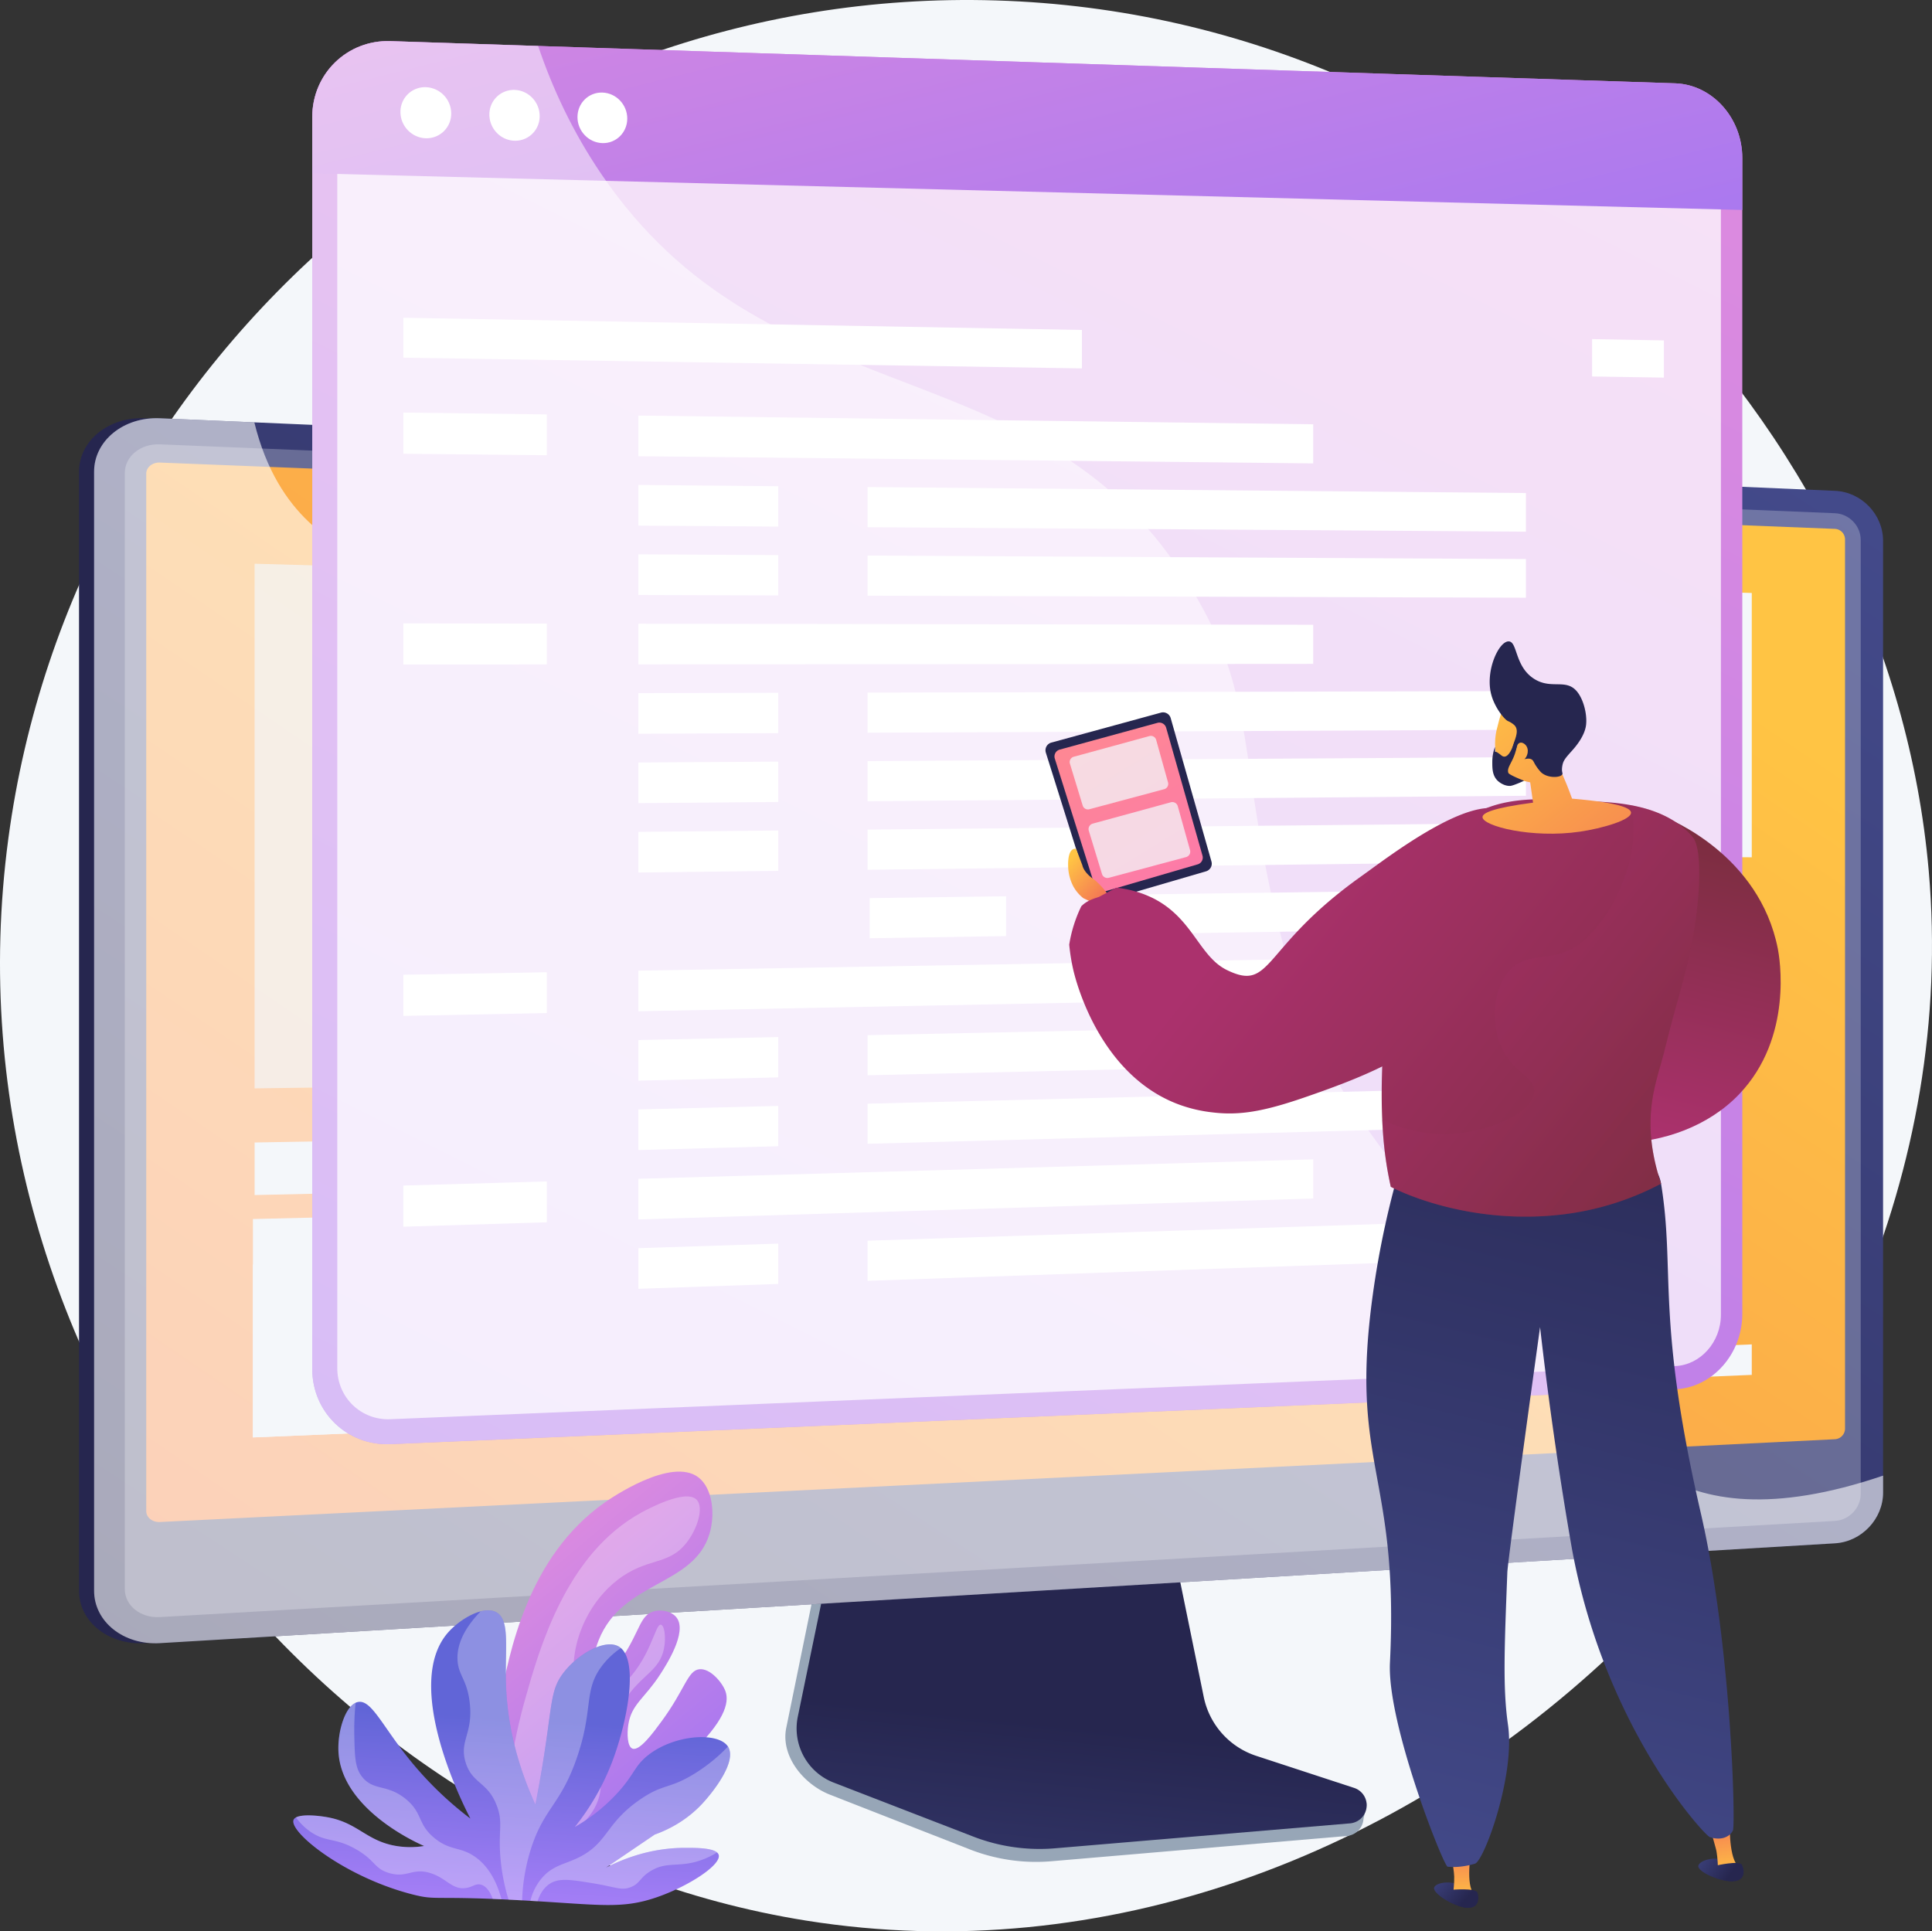 <svg xmlns="http://www.w3.org/2000/svg" xmlns:xlink="http://www.w3.org/1999/xlink" viewBox="0 0 2912.87 2912.26"><rect x="0" y="0" width="2912.87" height="2912.26" fill="#333333" stroke="none"/><defs><style>.cls-1{isolation:isolate;}.cls-10,.cls-2,.cls-20{fill:#f4f7fa;}.cls-3{fill:#97a6b7;}.cls-4{fill:url(#linear-gradient);}.cls-5{fill:url(#linear-gradient-2);}.cls-6{fill:url(#linear-gradient-3);}.cls-7{fill:#d8dee8;}.cls-30,.cls-7{opacity:0.3;mix-blend-mode:multiply;}.cls-8{fill:url(#linear-gradient-4);}.cls-14,.cls-16,.cls-36,.cls-9{fill:#fff;}.cls-9{opacity:0.6;}.cls-10,.cls-11,.cls-14,.cls-17,.cls-36,.cls-9{mix-blend-mode:soft-light;}.cls-12{opacity:0.7;}.cls-13{fill:url(#linear-gradient-5);}.cls-14{opacity:0.74;}.cls-15{fill:url(#linear-gradient-6);}.cls-17{opacity:0.5;}.cls-18{fill:#26264f;}.cls-19{fill:url(#linear-gradient-7);}.cls-20{opacity:0.75;}.cls-21{fill:url(#linear-gradient-8);}.cls-22{fill:url(#linear-gradient-9);}.cls-23{fill:url(#linear-gradient-10);}.cls-24{fill:url(#linear-gradient-11);}.cls-25{fill:url(#linear-gradient-12);}.cls-26{fill:url(#linear-gradient-13);}.cls-27{fill:url(#linear-gradient-14);}.cls-28{fill:url(#linear-gradient-15);}.cls-29{fill:url(#linear-gradient-16);}.cls-30{fill:url(#linear-gradient-17);}.cls-31{fill:url(#linear-gradient-18);}.cls-32{fill:url(#linear-gradient-19);}.cls-33{fill:url(#linear-gradient-20);}.cls-34{fill:url(#linear-gradient-21);}.cls-35{fill:url(#linear-gradient-22);}.cls-36{opacity:0.28;}.cls-37{fill:url(#linear-gradient-23);}</style><linearGradient id="linear-gradient" x1="1574.03" y1="3211.52" x2="1636.82" y2="2604.54" gradientUnits="userSpaceOnUse"><stop offset="0" stop-color="#444b8c"></stop><stop offset="1" stop-color="#26264f"></stop></linearGradient><linearGradient id="linear-gradient-2" x1="1138.27" y1="1517.92" x2="475.46" y2="1594.67" gradientUnits="userSpaceOnUse"><stop offset="0" stop-color="#444b8c"></stop><stop offset="0.39" stop-color="#383c74"></stop><stop offset="1" stop-color="#26264f"></stop></linearGradient><linearGradient id="linear-gradient-3" x1="2266.3" y1="300.75" x2="487.2" y2="3007.76" xlink:href="#linear-gradient"></linearGradient><linearGradient id="linear-gradient-4" x1="2038.59" y1="646.18" x2="-40.5" y2="3695.06" gradientUnits="userSpaceOnUse"><stop offset="0" stop-color="#ffc444"></stop><stop offset="1" stop-color="#f36f56"></stop></linearGradient><linearGradient id="linear-gradient-5" x1="2271.69" y1="-366.6" x2="172.49" y2="3831.8" gradientUnits="userSpaceOnUse"><stop offset="0" stop-color="#e38ddd"></stop><stop offset="1" stop-color="#9571f6"></stop></linearGradient><linearGradient id="linear-gradient-6" x1="1363.78" y1="-497.71" x2="1728.52" y2="961.27" xlink:href="#linear-gradient-5"></linearGradient><linearGradient id="linear-gradient-7" x1="1546.27" y1="959.9" x2="1892.29" y2="1522.33" gradientUnits="userSpaceOnUse"><stop offset="0" stop-color="#ff9085"></stop><stop offset="1" stop-color="#fb6fbb"></stop></linearGradient><linearGradient id="linear-gradient-8" x1="2432.65" y1="1699.17" x2="2550.18" y2="1229.08" gradientUnits="userSpaceOnUse"><stop offset="0" stop-color="#ab316d"></stop><stop offset="1" stop-color="#792d3d"></stop></linearGradient><linearGradient id="linear-gradient-9" x1="2203.02" y1="2978.27" x2="2258.76" y2="3027.86" gradientTransform="translate(-53.52 147.49) rotate(-8.05)" xlink:href="#linear-gradient"></linearGradient><linearGradient id="linear-gradient-10" x1="1331.45" y1="3027.94" x2="1331.45" y2="2930.82" gradientTransform="translate(862.68 17.98) rotate(-8.05)" xlink:href="#linear-gradient-4"></linearGradient><linearGradient id="linear-gradient-11" x1="2208.62" y1="2971.97" x2="2264.37" y2="3021.56" gradientTransform="translate(-53.52 147.49) rotate(-8.05)" xlink:href="#linear-gradient"></linearGradient><linearGradient id="linear-gradient-12" x1="2150.27" y1="2818.98" x2="2206.02" y2="2868.57" xlink:href="#linear-gradient"></linearGradient><linearGradient id="linear-gradient-13" x1="837.21" y1="-72.08" x2="898.53" y2="-19.88" gradientTransform="matrix(0.14, 0.99, 0.99, -0.14, 1565.48, 460.1)" xlink:href="#linear-gradient-4"></linearGradient><linearGradient id="linear-gradient-14" x1="1278.66" y1="2868.67" x2="1278.66" y2="2771.55" gradientTransform="translate(925.31)" xlink:href="#linear-gradient-4"></linearGradient><linearGradient id="linear-gradient-15" x1="7080.38" y1="2913.21" x2="6716.84" y2="1445.42" gradientTransform="matrix(-1, 0, 0, 1, 9279.78, 0)" xlink:href="#linear-gradient"></linearGradient><linearGradient id="linear-gradient-16" x1="1979.25" y1="1250.48" x2="2684.39" y2="1810.12" xlink:href="#linear-gradient-8"></linearGradient><linearGradient id="linear-gradient-17" x1="2167.18" y1="1399.63" x2="2644.79" y2="1778.68" xlink:href="#linear-gradient-8"></linearGradient><linearGradient id="linear-gradient-18" x1="2155.87" y1="2812.68" x2="2211.63" y2="2862.27" xlink:href="#linear-gradient"></linearGradient><linearGradient id="linear-gradient-19" x1="1898.68" y1="1352" x2="2603.82" y2="1911.64" xlink:href="#linear-gradient-8"></linearGradient><linearGradient id="linear-gradient-20" x1="2205.1" y1="1050.09" x2="2507.02" y2="1429.94" xlink:href="#linear-gradient-4"></linearGradient><linearGradient id="linear-gradient-21" x1="2217.83" y1="1039.97" x2="2519.76" y2="1419.83" xlink:href="#linear-gradient-4"></linearGradient><linearGradient id="linear-gradient-22" x1="-158.13" y1="2322.42" x2="-569.28" y2="2811.32" gradientTransform="matrix(-1, 0, 0, 1, 566.92, 0)" xlink:href="#linear-gradient-5"></linearGradient><linearGradient id="linear-gradient-23" x1="-15.67" y1="2840.75" x2="-48.24" y2="2544.72" gradientTransform="matrix(-1, 0.05, 0.05, 1, 595.41, 48.96)" gradientUnits="userSpaceOnUse"><stop offset="0" stop-color="#aa80f9"></stop><stop offset="1" stop-color="#6165d7"></stop></linearGradient></defs><g class="cls-1"><g id="Layer_2" data-name="Layer 2"><g id="Illustration"><path class="cls-2" d="M1501.76.67C756.08-22,110.16,534.44,12.57,1264.53-94.13,2062.79,493.12,2781,1215.71,2896.07c898.77,143.08,1770.53-684.69,1692.26-1582.7C2849,636.8,2259.76,23.69,1501.76.67Z"></path><path class="cls-3" d="M1889,2665.31a119.44,119.44,0,0,1-79.2-89.93L1751,2284l-503.57,17.89-62,303.52c-8.68,42.51,26.07,85.16,66.08,100.81l210.69,82.44a273.9,273.9,0,0,0,123.17,17.85l445.25-38.09a27.62,27.62,0,0,0,25-24.47c1.51-13.12,10.63-27.86-1.78-32Z"></path><path class="cls-4" d="M1894,2647.59a118.39,118.39,0,0,1-79.12-88.8l-58.81-287.69-491.3,17.67-61.91,299.71a87.69,87.69,0,0,0,54.25,99.53l210.47,81.39A276.63,276.63,0,0,0,1590.64,2787l444.8-37.61a27.45,27.45,0,0,0,6.23-53.43Z"></path><path class="cls-5" d="M218.41,2477.67c-54.61,3.26-99.28-32.17-99.28-79V711.28c0-46.82,44.67-83,99.28-80.61L2743.84,740.09c40.1,1.74,72.56,35.54,72.56,75.36V2250.58c0,39.82-32.46,74.15-72.56,76.54Z"></path><path class="cls-6" d="M241.11,2477.67c-54.61,3.26-99.29-32.17-99.29-79V711.28c0-46.82,44.68-83,99.29-80.61L2766.54,740.09c40.09,1.74,72.56,35.54,72.56,75.36V2250.58c0,39.82-32.47,74.15-72.56,76.54Z"></path><path class="cls-7" d="M2766.54,773.87,241.11,670c-29.2-1.2-52.93,18.09-52.93,43.09V2396.14c0,25,23.73,43.9,52.93,42.22l2525.43-145c21.49-1.23,38.87-19.55,38.87-40.91V814.15C2805.41,792.79,2788,774.75,2766.54,773.87Z"></path><path class="cls-8" d="M241.11,2295c-11.37.57-20.62-6.89-20.62-16.61V714.31c0-9.72,9.25-17.27,20.62-16.82l2525.43,100a15.94,15.94,0,0,1,15.2,15.73V2154.3a16.12,16.12,0,0,1-15.2,15.87Z"></path><path class="cls-9" d="M2502.9,2222.67c-212.47-131.42-64.07-505.1-302.67-692.85-240.56-189.29-579,42.87-747.55-153.16-125.47-146,21.34-322.2-98.46-459.47C1166.35,701.93,685.41,998,464.45,785.92c-31.37-30.11-63-75.79-81-149.08l-142.3-6.17c-54.61-2.37-99.29,33.79-99.29,80.61v1687.4c0,46.82,44.68,82.25,99.29,79l2525.43-150.55c40.09-2.39,72.56-36.72,72.56-76.54v-25.52C2671.41,2282,2568.9,2263.5,2502.9,2222.67Z"></path><polygon class="cls-10" points="381.32 2167.45 989.18 2142.09 989.18 1823.41 381.32 1838.15 381.32 2167.45"></polygon><g class="cls-11"><g class="cls-12"><polygon class="cls-2" points="2009.71 1618.72 2102.06 1617.44 2102.06 942.25 2009.71 939.89 2009.71 1618.72"></polygon><polygon class="cls-2" points="1843.06 1621.02 1937.2 1619.72 1937.2 1278.87 1843.06 1278.32 1843.06 1621.02"></polygon><polygon class="cls-2" points="1673.14 1623.36 1769.12 1622.04 1769.12 868.5 1673.14 865.68 1673.14 1623.36"></polygon><polygon class="cls-2" points="1499.87 1625.75 1597.75 1624.4 1597.75 976.35 1499.87 974.1 1499.87 1625.75"></polygon><polygon class="cls-2" points="1323.14 1628.19 1422.98 1626.81 1422.98 1451.32 1323.14 1451.71 1323.14 1628.19"></polygon><polygon class="cls-2" points="1142.85 1630.68 1244.71 1629.27 1244.71 1212.66 1142.85 1211.71 1142.85 1630.68"></polygon><polygon class="cls-2" points="958.9 1633.22 1062.83 1631.78 1062.83 1025.27 958.9 1023.23 958.9 1633.22"></polygon><polygon class="cls-2" points="771.16 1635.81 877.24 1634.34 877.24 1187.52 771.16 1186.39 771.16 1635.81"></polygon><polygon class="cls-2" points="579.53 1638.45 687.81 1636.96 687.81 936.71 579.53 934.11 579.53 1638.45"></polygon><polygon class="cls-2" points="383.87 1641.15 494.43 1639.62 494.43 853.16 383.87 850.04 383.87 1641.15"></polygon></g></g><polygon class="cls-10" points="2186.87 2092.11 2641.14 2073.16 2641.14 2027.18 2186.87 2044.88 2186.87 2092.11"></polygon><polygon class="cls-10" points="2186.87 1482.4 2641.14 1479.71 2641.14 1433.73 2186.87 1435.17 2186.87 1482.4"></polygon><polygon class="cls-10" points="2186.87 1401.55 2641.14 1401.01 2641.14 1355.04 2186.87 1354.32 2186.87 1401.55"></polygon><polygon class="cls-10" points="2186.87 2026.82 2260.9 2024.02 2260.9 1951.58 2186.87 1954.06 2186.87 2026.82"></polygon><g class="cls-11"><path class="cls-2" d="M548.27,1966.85c38.61,1.46,44.34-20.9,82.36-23.06,64.48-3.67,80.28,59.08,142.41,58.12,50.72-.78,63.48-43.15,113.69-38.45,37.33,3.49,44.67,28.33,81.06,31.9a88.16,88.16,0,0,0,21.39-.58v147.31l-607.86,25.36V1906.81c32.59,2.35,56.37,9.72,73.41,17.19C495.71,1942,509.3,1965.39,548.27,1966.85Z"></path></g><polygon class="cls-10" points="2186.87 1290.25 2641.14 1292.68 2641.14 894.12 2186.87 880.77 2186.87 1290.25"></polygon><polygon class="cls-10" points="383.87 1801.99 2102.06 1763.62 2102.06 1691.59 383.87 1722.74 383.87 1801.99"></polygon><polygon class="cls-10" points="1062.83 2139.01 2102.06 2095.65 2102.06 1791.48 1062.83 1816.38 1062.83 2139.01"></polygon><path class="cls-13" d="M2525.57,125.64,588.6,62c-65-2.13-117.82,49.11-117.82,114.46V2064.31c0,65.35,52.87,116.07,117.82,113.29l1937-82.71c56-2.39,101.27-53.23,101.27-113.57V238.22C2626.84,177.89,2581.6,127.49,2525.57,125.64Z"></path><path class="cls-14" d="M588.6,2140c-44.18,1.83-80.09-32.7-80.09-77.12V177.53c0-44.43,35.91-79.31,80.09-77.91l1937,61c38.17,1.2,69,35.51,69,76.63V1982.56c0,41.12-30.85,75.73-69,77.31Z"></path><path class="cls-15" d="M2525.57,125.64,588.6,62c-65-2.13-117.82,49.11-117.82,114.46v84.88l2156.06,55.26V238.22C2626.84,177.89,2581.6,127.49,2525.57,125.64Z"></path><path class="cls-16" d="M680.28,171.07a37.06,37.06,0,0,1-38.21,37.38c-21.14-.58-38.3-18.32-38.3-39.6a37.05,37.05,0,0,1,38.3-37.38A39.75,39.75,0,0,1,680.28,171.07Z"></path><path class="cls-16" d="M813.63,175a36.8,36.8,0,0,1-37.84,37.2c-20.94-.58-37.94-18.22-37.94-39.41a36.79,36.79,0,0,1,37.94-37.2C796.7,136.18,813.63,153.82,813.63,175Z"></path><path class="cls-16" d="M945.72,178.79c0,21-16.77,37.6-37.48,37s-37.58-18.13-37.58-39.22,16.83-37.66,37.58-37S945.72,157.76,945.72,178.79Z"></path><polygon class="cls-16" points="1631.21 497.54 608.12 479.15 608.12 539.3 1631.21 555.5 1631.21 497.54"></polygon><polygon class="cls-16" points="2400.4 511.37 2400.4 567.67 2508.64 569.38 2508.64 513.31 2400.4 511.37"></polygon><g class="cls-11"><polygon class="cls-16" points="824.42 686.45 608.12 684.15 608.12 622.12 824.42 624.9 824.42 686.45"></polygon><polygon class="cls-16" points="1979.92 698.75 962.5 687.92 962.5 626.67 1979.92 639.76 1979.92 698.75"></polygon><polygon class="cls-16" points="1173.37 793.99 962.5 792.54 962.5 731.29 1173.37 733.21 1173.37 793.99"></polygon><polygon class="cls-16" points="2300.61 801.72 1308.02 794.91 1308.02 734.43 2300.61 743.44 2300.61 801.72"></polygon><polygon class="cls-16" points="1173.37 897.81 962.5 897.16 962.5 835.91 1173.37 837.03 1173.37 897.81"></polygon><polygon class="cls-16" points="2300.61 901.27 1308.02 898.22 1308.02 837.74 2300.61 842.99 2300.61 901.27"></polygon><polygon class="cls-16" points="824.42 1001.88 608.12 1002.03 608.12 940 824.42 940.32 824.42 1001.88"></polygon><polygon class="cls-16" points="1979.92 1001.05 962.5 1001.78 962.5 940.53 1979.92 942.06 1979.92 1001.05"></polygon><polygon class="cls-16" points="1173.37 1105.45 962.5 1106.39 962.5 1045.15 1173.37 1044.67 1173.37 1105.45"></polygon><polygon class="cls-16" points="2300.61 1100.37 1308.02 1104.84 1308.02 1044.36 2300.61 1042.09 2300.61 1100.37"></polygon><polygon class="cls-16" points="1173.37 1209.27 962.5 1211.01 962.5 1149.77 1173.37 1148.49 1173.37 1209.27"></polygon><polygon class="cls-16" points="2300.61 1199.92 1308.02 1208.15 1308.02 1147.67 2300.61 1141.64 2300.61 1199.92"></polygon><polygon class="cls-16" points="1173.37 1313.09 962.5 1315.63 962.5 1254.39 1173.37 1252.31 1173.37 1313.09"></polygon><polygon class="cls-16" points="2300.61 1299.47 1308.02 1311.46 1308.02 1250.98 2300.61 1241.19 2300.61 1299.47"></polygon><polygon class="cls-16" points="1516.86 1411.46 1311.26 1414.72 1311.26 1354.25 1516.86 1351.44 1516.86 1411.46"></polygon><polygon class="cls-16" points="2454.63 1396.58 1648.16 1409.38 1648.16 1349.65 2454.63 1338.64 2454.63 1396.58"></polygon><polygon class="cls-16" points="824.42 1527.58 608.12 1531.83 608.12 1469.8 824.42 1466.03 824.42 1527.58"></polygon><polygon class="cls-16" points="1979.92 1504.88 962.5 1524.87 962.5 1463.62 1979.92 1445.89 1979.92 1504.88"></polygon><polygon class="cls-16" points="1173.37 1624.55 962.5 1629.49 962.5 1568.24 1173.37 1563.77 1173.37 1624.55"></polygon><polygon class="cls-16" points="2300.61 1598.13 1308.02 1621.39 1308.02 1560.91 2300.61 1539.85 2300.61 1598.13"></polygon><polygon class="cls-16" points="1173.37 1728.37 962.5 1734.11 962.5 1672.86 1173.37 1667.59 1173.37 1728.37"></polygon><polygon class="cls-16" points="2300.61 1697.68 1308.02 1724.7 1308.02 1664.22 2300.61 1639.4 2300.61 1697.68"></polygon><polygon class="cls-16" points="824.42 1843.01 608.12 1849.71 608.12 1787.68 824.42 1781.45 824.42 1843.01"></polygon><polygon class="cls-16" points="1979.92 1807.17 962.5 1838.72 962.5 1777.48 1979.92 1748.18 1979.92 1807.17"></polygon><polygon class="cls-16" points="1173.37 1936.01 962.5 1943.34 962.5 1882.1 1173.37 1875.23 1173.37 1936.01"></polygon><polygon class="cls-16" points="2300.61 1896.78 1308.02 1931.32 1308.02 1870.84 2300.61 1838.5 2300.61 1896.78"></polygon></g><g class="cls-17"><path class="cls-16" d="M1772.66,851.39C1546.43,522.2,1154.84,626.94,907.12,263.21c-44.67-65.59-75-132.34-95.78-193.9L588.61,62c-65-2.13-117.83,49.11-117.83,114.46V2064.31c0,65.35,52.87,116.07,117.82,113.29l1866-79.68c-42.74-61.65-415.06-290-511.24-640.63C1855.43,1136.65,1909.16,1050,1772.66,851.39Z"></path></g><path class="cls-18" d="M1585.08,1119.74a12,12,0,0,0-8.27,15.14l68.26,217.28a12,12,0,0,0,14.77,7.9l158.52-46.23a12,12,0,0,0,8.16-14.76l-61.46-216.24a12,12,0,0,0-14.66-8.27Z"></path><path class="cls-19" d="M1597.69,1130.31a10.68,10.68,0,0,0-7.37,13.49l60.87,193.77a10.66,10.66,0,0,0,13.17,7l141.37-41.23a10.66,10.66,0,0,0,7.27-13.16l-54.8-192.83a10.68,10.68,0,0,0-13.08-7.38Z"></path><path class="cls-20" d="M1618.83,1141.1a8.27,8.27,0,0,0-5.72,10.38l19.26,63.2a8.26,8.26,0,0,0,10,5.57L1755.22,1190a8.26,8.26,0,0,0,5.82-10.2l-17.9-64.15a8.27,8.27,0,0,0-10.14-5.75Z"></path><path class="cls-20" d="M1647.49,1241.93a8.53,8.53,0,0,0-5.91,10.71l19.88,65.21a8.52,8.52,0,0,0,10.36,5.75l116.4-31.22a8.53,8.53,0,0,0,6-10.53l-18.48-66.18a8.53,8.53,0,0,0-10.46-5.94Z"></path><path class="cls-21" d="M2507.54,1231.23c8.92,3.37,144.94,57.46,172.9,199.43,2.25,11.47,24.11,133.44-58.61,219.6-92.75,96.62-271.35,94.23-342.25,13.45-16.53-18.83-25.25-39.71-30.14-57.25l18.68-49.63c22.8-27.51,53.83-34,70.4-38.11,40.86-10.07,71.71,8.12,95.11-11.58,12.94-10.9,15.52-26.59,17.81-40.6,7.83-47.74-19.11-77.13-21.08-106.56-1.46-22-9.16-70.23,19.56-101.67C2468.11,1238.39,2493.3,1233,2507.54,1231.23Z"></path><path class="cls-22" d="M2560.54,2813.38c1.59-8.74,29.81-16.65,43.78-4.94,6.94,5.81,11.72,17.59,7.71,22.91-1.46,1.94,4.52,5.34-1.21,5.41C2591.8,2837,2559,2822.07,2560.54,2813.38Z"></path><path class="cls-23" d="M2590.12,2816.56l29-4.1c-13.45-16.19-11-67.75-11-67.75l-30.87,6.89s3.52,14.15,9.5,35C2588.87,2793.77,2589.78,2805,2590.12,2816.56Z"></path><path class="cls-24" d="M2587.55,2813s34.94-8,38.72-1.12,6.72,25.49-15.45,24.89S2585.58,2818.86,2587.55,2813Z"></path><path class="cls-25" d="M2162.26,2846.15c2.79-8.43,31.85-12.31,44,1.24,6.05,6.72,9.14,19.06,4.42,23.76-1.72,1.72,3.73,5.93-2,5.19C2189.91,2873.9,2159.48,2854.53,2162.26,2846.15Z"></path><path class="cls-26" d="M1659.79,1367l-26.53-12.71a58.41,58.41,0,0,1-15.2-18.1,69.23,69.23,0,0,1-7.64-30.74c.06,0-1.21-21.47,7.9-25.1a7.65,7.65,0,0,1,4.16-.37l9.43,24.85s1.51,10.81,18.56,22c16.91,14.72,23.71,28.18,23.71,28.18Z"></path><path class="cls-27" d="M2191.11,2853.44h29.31c-11.05-17.91-1.37-68.62-1.37-68.62l-31.53,2.51s1.51,14.5,4.51,36C2193.06,2830.7,2192.4,2841.91,2191.11,2853.44Z"></path><path class="cls-28" d="M2115.13,1744.86a1356.64,1356.64,0,0,0-45.45,208c-35.61,259,40.07,267.28,25.94,554.31-4.51,91.62,79.37,302.88,86.76,307.54a91.41,91.41,0,0,0,11.61.46,115.9,115.9,0,0,0,29.54-4.92c13.29-2.29,61.2-132.06,50.09-209.21-7.86-54.61-5.58-113.21-1-230.41.74-19,49.33-369.49,49.33-369.49,14.78,129.74,31.77,240,46.51,325.43,47.34,274.58,201.28,440.78,209.31,443.44,1.59.64,16,5.89,27.84-1.9a19.19,19.19,0,0,0,7-7.93c4.12-3.23-1.21-274.14-48.17-478-68.15-295.94-38.47-365.18-60.07-497.37C2485.72,1670.44,2115.13,1744.86,2115.13,1744.86Z"></path><path class="cls-29" d="M2390.41,1208.13c-45.24-1.33-132.88-16.11-190.17,35.44-1,.89-5.62,6-11.4,12.74a373.57,373.57,0,0,0-40.45,58c-12.08,21.54-23,46.66-34,84.08a722.64,722.64,0,0,0-26.83,146.7c-10.47,137.71-.09,201.25,9.33,244.45,40.91,21,146.33,58.62,271.93,39.94a424.54,424.54,0,0,0,135.57-44.66c-32.59-98.68-7-151.49,5-200.16,17.21-69.4,17.48-64.16,31.65-119.29,23.37-91,27.2-183.92,11.14-202.94C2508.94,1211.18,2430.93,1209.32,2390.41,1208.13Z"></path><path class="cls-30" d="M2552.23,1262.46c-24.3-28.79-59.55-42-93-48.26,15.67,69.91-19.92,155.53-68.2,201-45,42.4-86.5,14.24-116.36,49.59-24.66,29.2-25.46,76.65-13,109.19,16.83,44,53.12,48.29,51.23,73.13-2.5,32.93-68.71,57.44-117.4,62-50.86,4.78-91.42-11.34-111.52-21,2,46.59,7.62,77.25,12.91,101.5,40.91,21,146.33,58.62,271.93,39.94a424.54,424.54,0,0,0,135.57-44.66c-32.59-98.68-7-151.49,5-200.16,17.21-69.4,17.48-64.16,31.65-119.29C2564.46,1374.44,2568.29,1281.48,2552.23,1262.46Z"></path><path class="cls-31" d="M2189.06,2849.54s35.73-3.08,38.5,4.31,3.08,26.19-18.79,22.49S2186.28,2855.09,2189.06,2849.54Z"></path><path class="cls-32" d="M2270.68,1224.64c-49.49-32.2-178.9,68.68-218.08,96.51-151.91,107.89-133.7,175.19-202.7,141.59-46.65-22.71-53-91.19-132.72-117a170.28,170.28,0,0,0-34-7.23c-.11,0-26.33,14-26.45,14-9.31,3-18.62,6-26.44,14a206.59,206.59,0,0,0-18.23,57.92,298.52,298.52,0,0,0,6,37.42c3,13.3,38,158.92,159.77,203.76a215.28,215.28,0,0,0,50.33,11.74c40,4.85,76.27-1.08,138.27-22.44,105-36.18,185.18-70.13,256.07-153.09a113.74,113.74,0,0,0,8.83-12C2284,1409.11,2318.46,1255.71,2270.68,1224.64Z"></path><path class="cls-33" d="M2263.07,1156.25c-14-23.69-7.77-50.76-6.36-56.61,5.89-24.49,8.08-28.21,12.63-33.39l6.43-6.8.82-.59c4.47-3.07,21.16-8.07,24.76-8.25,11.51-.57,34.93,40.7,48.34,104.29q1.64,3.4,3.24,6.89c6.65,14.42,12.35,28.61,17.25,42.45,77.78,6.57,88.57,15.7,88.92,21,.73,11.09-43.59,23.91-76.92,28.79-72.68,10.64-147.39-8.53-147-22.08.15-5.9,14.6-13.59,76.21-21.66l-4.32-30.59C2302,1178.56,2273.39,1173.71,2263.07,1156.25Z"></path><path class="cls-18" d="M2248.45,1047.65c5.24,19.42,19.93,37.73,25.48,39.82a33.19,33.19,0,0,1,9.09,5.81,10.15,10.15,0,0,1,1.72,2c7.52,11.11-8.11,30.71-2.89,35.19,3.79,3.25,15.6-5.6,18.09-2.58,2.34,2.84-6.87,12.46-4.15,15.88,2.05,2.58,8.1-1.89,13.56,1.45,2.73,1.66,2.57,3.59,6.64,9.81a64.58,64.58,0,0,0,7.22,9.24c9.76,9.61,29.88,8.71,32.33,3.17.68-1.54-.48-2.38-.58-6.93a35.36,35.36,0,0,1,1.44-9.52c2.19-7.59,10.44-14.79,18.19-24.25,14.34-17.51,16.25-29.68,16.72-33.75.17-1.45.22-2.52.26-3.3.8-15.55-4.79-36.59-14.67-47.81-16.57-18.8-38.16-2-63.79-18.18-29.59-18.65-24.93-56.16-38.39-56.58C2259.87,966.66,2238.75,1011.76,2248.45,1047.65Z"></path><path class="cls-34" d="M2287.62,1124c3-7.81,13-3.89,15.33,4.56s-3.55,19.44-11.95,19.89S2283.56,1134.56,2287.62,1124Z"></path><path class="cls-18" d="M2287.71,1108.85l-7.22,17.31s-7.22,20.79-16.74,13c-7.78-6.36-9.21-5.79-9.47-5.37-.05.08,0,.18-.06.18s-.21-4.15-.29-7.8a67.11,67.11,0,0,0-4,22.81c0,9.58,0,19.85,7.51,27.71.43.45,8.61,8.77,19.63,8.37,0,0,4.33-.16,20.78-7.79,0,0-22.51-8.66-23.67-11.84-3.14-8.63,7.85-16.68,12.12-37.23A75.57,75.57,0,0,0,2287.71,1108.85Z"></path><path class="cls-35" d="M756.65,2846.14c-24.77-122.43-14.1-220.82-2.85-280.23,13.65-72.08,41.4-218.61,157.89-300.29,9.18-6.43,100.3-69.11,141.23-38,21.11,16.05,25.93,54.82,16.7,85.42-23.83,79-131.27,70.25-167,160.16-11.89,30-14.09,66.49-5.8,69.93,10.2,4.24,39.31-40.43,42.09-44.69,25.95-39.84,26.19-62.39,46-68.5,12.15-3.76,28.16-.23,35.32,9.36,16.32,21.85-15.91,71.64-24.92,85.56-23.56,36.4-43.24,44.68-48,75.67-2.06,13.35-1.69,33.08,6.22,36.15,10.71,4.16,31.14-23.72,44.25-41.61,35.25-48.09,39-76.05,56.53-78.06,16.35-1.87,34.77,20,39.5,33.3C1106.72,2586.67,1054.82,2664,756.65,2846.14Z"></path><path class="cls-36" d="M760.38,2825.14c-3.7-113.77,14.72-204,31.4-263.14,21.44-76.07,61.77-219.15,174.92-281.07,8-4.4,67.2-36.78,83.73-19.44,11,11.56,1.25,43.28-15,64.29-27.65,35.85-59.5,21.63-104.66,56.81-40.52,31.58-54.75,74.1-58.31,85.22-13.21,41.28-6.35,76.67-4.48,89.71C875.1,2607,860.61,2688.17,760.38,2825.14Z"></path><path class="cls-36" d="M800.75,2796.73c63.45-56.82,78.11-103.38,79.24-136.05.87-25.45-6-55.66,13.45-83.73,12.45-17.95,21.84-15.06,43.36-34.38,45-40.38,50.54-94.8,59.8-92.7,5.16,1.17,7.84,19,4.49,35.88-6.91,34.8-34.12,38.44-61.3,80.74-18.57,28.89-25,57-28.41,71.76-8.27,36.07-2.65,48.72-7.47,68.78C897.66,2733,875.05,2766.56,800.75,2796.73Z"></path><path class="cls-37" d="M794.77,2865.92c110,6.3,142.68,12.89,194.52-4.77,48.7-16.6,98.66-49.28,94.27-64.28-3.15-10.76-33.73-10.62-52-10.54-49,.23-89.42,15.25-117.78,29.75l73.37-49.79c17.08-6.11,46-19.08,71.58-46.47,16-17.16,52.86-63.61,39-85.93-14.46-23.31-83.15-18.61-122.74,14.46-19,15.87-19,28-44.49,55.71a267.25,267.25,0,0,1-63.83,50.8,364.73,364.73,0,0,0,53.76-91.77c25.27-62.9,44.34-162.4,12.2-180.49-21.32-12-63.59,12.72-84.74,42-17.14,23.76-15.46,43.69-27.26,120-5.12,33.18-10.15,59.91-13.42,76.49-32.71-71.75-42.2-132.12-44.12-176.49-2.46-57,7-101.68-14.83-113.56-19.43-10.59-54.14,10.07-71.74,29.46-71.24,78.48,22.75,262.65,32.69,281.66a523.58,523.58,0,0,1-97.06-95.54c-37.31-47.87-53.06-83.51-72-80.31s-31.3,43.33-29.88,74.41c3.94,86.65,117.11,137.54,129.18,142.78a128.75,128.75,0,0,1-44.68-.49c-42.2-8-55.36-33.63-98.16-42.31-16.38-3.32-49.85-6.76-54,3.38-7.4,18.19,77.15,86.52,179.74,112.58C660,2866.26,651,2857.68,794.77,2865.92Z"></path><path class="cls-36" d="M867.37,2803.23c50.07-22.26,43.27-52.53,98-90,35.08-24,43.23-15.25,80.82-38.2a255.22,255.22,0,0,0,51.3-41.41c.07.1.15.19.21.29,13.85,22.32-23,68.77-39,85.93-25.6,27.39-54.5,40.36-71.58,46.47l-73.37,49.79c28.36-14.5,68.77-29.52,117.78-29.75,15.92-.07,41.2-.19,49.5,6.92a117.53,117.53,0,0,1-38.73,15.71c-24.57,5-40-.59-61.24,12.22-17.05,10.28-15.63,19-30.64,24.57-14.13,5.24-21.35-.28-56.21-6-33.92-5.57-51.15-8.18-64.86.43-10.35,6.51-15.86,17.24-18.89,26.68l-10.8-.65A83.48,83.48,0,0,1,817,2831.84C832.09,2814.25,848.63,2811.56,867.37,2803.23Z"></path><path class="cls-36" d="M724.67,2841.71c-7.91-1.89-11.69,3.76-22.68,5.19-20.42,2.65-28.07-14.2-52.08-22.2-28.41-9.48-35.61,8.15-63.91-.62-22.4-6.94-19.51-18.49-48.78-35.35-31.14-17.94-44.33-10.58-67.21-25.39a88.85,88.85,0,0,1-23.75-22.87c10.07-5.46,36.4-2.55,50.34.28,42.8,8.68,56,34.26,98.16,42.31a128.75,128.75,0,0,0,44.68.49c-12.07-5.24-125.24-56.13-129.18-142.78-1.32-28.83,9.29-65.45,25.89-73.14a417.66,417.66,0,0,0-1.94,50.58c.7,31.31,1.26,47.24,11.17,60.3,17.18,22.66,38.13,10.85,66.69,34.4,26,21.45,16.94,38.08,44.07,59.56,23.41,18.53,37.28,11.78,59.3,26.81,13.82,9.43,30.61,27.28,40.69,64.64-4.59-.21-9-.4-13.17-.56C739,2852.76,733.2,2843.75,724.67,2841.71Z"></path><path class="cls-36" d="M749.38,2723.63c-13.71-37.33-37.5-33.49-47.43-66.37-9.86-32.68,11.72-42.83,6.22-90.16-4.12-35.45-17.51-40.67-18.4-64.9-.65-17.86,5.64-42.2,34.76-72.37,8.83-2.32,17.17-2.33,23.75,1.26,21.81,11.88,12.37,56.55,14.83,113.56,1.92,44.37,11.41,104.74,44.12,176.49,3.27-16.58,8.3-43.31,13.42-76.49,11.8-76.34,10.12-96.27,27.26-120,21.15-29.3,63.42-54,84.74-42a21.4,21.4,0,0,1,3.43,2.41,119.94,119.94,0,0,0-28.69,27.16c-28.12,37.47-12.13,64.31-37.62,138.22-24.51,71.09-49.39,75.48-69.12,136.9a289.13,289.13,0,0,0-13.47,78.2c-7.2-.4-14-.75-20.41-1.06a303.43,303.43,0,0,1-12.35-64.22C751.15,2759.78,758.63,2748.84,749.38,2723.63Z"></path></g></g></g></svg>